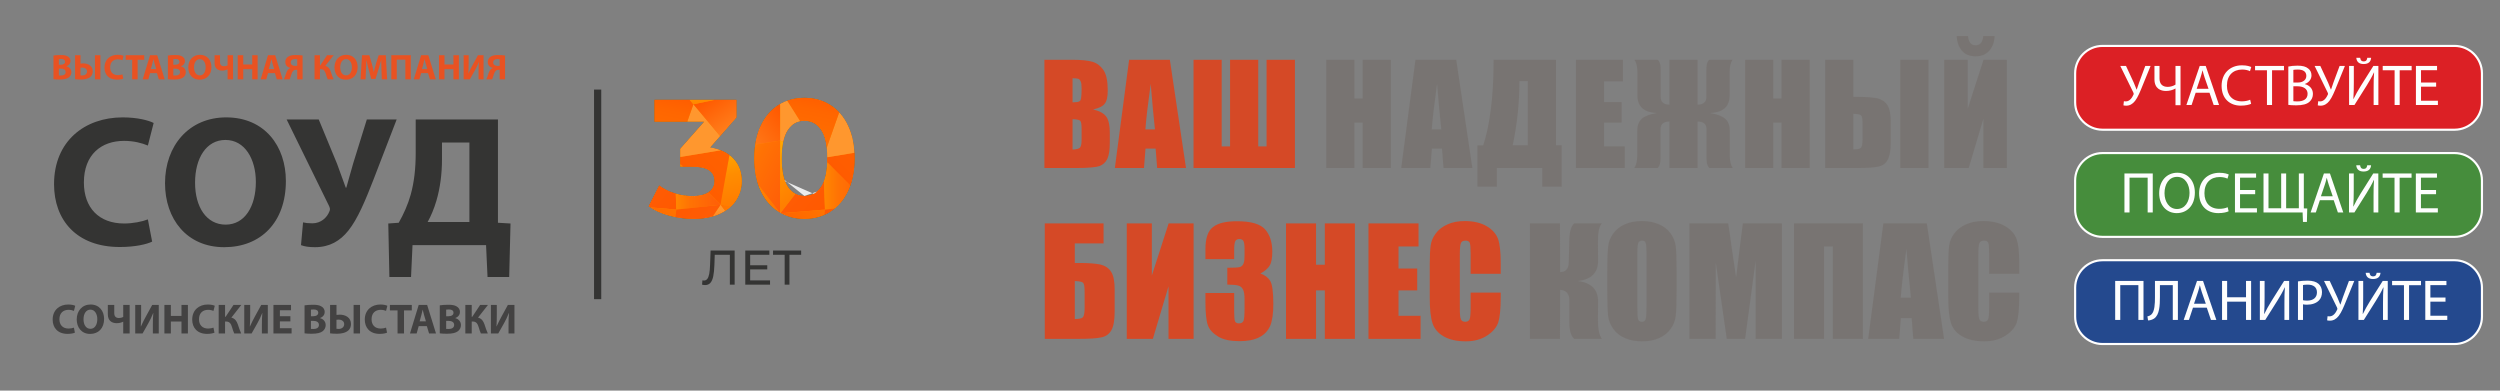 <?xml version="1.0" encoding="UTF-8"?> <!-- Creator: CorelDRAW 2017 --> <svg xmlns="http://www.w3.org/2000/svg" xmlns:xlink="http://www.w3.org/1999/xlink" xml:space="preserve" width="1280px" height="200px" shape-rendering="geometricPrecision" text-rendering="geometricPrecision" image-rendering="optimizeQuality" fill-rule="evenodd" clip-rule="evenodd" viewBox="0 0 1280 200"><rect x="0" y="0" width="1280" height="200" fill="#808080" stroke="none"/> <defs> <clipPath id="id0" clip-rule="nonzero"> <path d="M363.53 75.52c5.25,0.85 9.27,2.8 12.06,5.86 2.8,3.05 4.19,6.83 4.19,11.33 0,3.48 -0.91,6.69 -2.74,9.62 -1.82,2.94 -4.6,5.29 -8.33,7.06 -3.74,1.77 -8.32,2.65 -13.73,2.65 -4.22,0 -8.37,-0.55 -12.45,-1.66 -4.08,-1.12 -7.54,-2.7 -10.39,-4.75l5.39 -10.61c2.28,1.71 4.91,3.04 7.91,3.98 2.99,0.94 6.06,1.41 9.19,1.41 3.48,0 6.22,-0.67 8.22,-2.01 1.99,-1.34 2.99,-3.24 2.99,-5.69 0,-4.9 -3.74,-7.36 -11.21,-7.36l-6.33 0 0 -9.15 12.32 -13.94 -25.49 0 0 -11.12 41.91 0 0 8.98 -13.51 15.4zm48.33 36.52c-4.96,0 -9.38,-1.22 -13.26,-3.68 -3.88,-2.45 -6.91,-6 -9.11,-10.65 -2.19,-4.64 -3.29,-10.19 -3.29,-16.63 0,-6.45 1.1,-11.99 3.29,-16.64 2.2,-4.65 5.23,-8.2 9.11,-10.65 3.88,-2.45 8.3,-3.68 13.26,-3.68 4.96,0 9.38,1.23 13.26,3.68 3.88,2.45 6.91,6 9.11,10.65 2.19,4.65 3.29,10.19 3.29,16.64 0,6.44 -1.1,11.99 -3.29,16.63 -2.2,4.65 -5.23,8.2 -9.11,10.65 -3.88,2.46 -8.3,3.68 -13.26,3.68zm0 -11.72c3.65,0 6.52,-1.56 8.6,-4.7 2.08,-3.14 3.12,-7.98 3.12,-14.54 0,-6.56 -1.04,-11.41 -3.12,-14.54 -2.08,-3.14 -4.95,-4.71 -8.6,-4.71 -3.59,0 -6.43,1.57 -8.51,4.71 -2.08,3.13 -3.12,7.98 -3.12,14.54 0,6.56 1.04,11.4 3.12,14.54 2.08,3.14 4.92,4.7 8.51,4.7z"></path> </clipPath> <linearGradient id="id1" gradientUnits="userSpaceOnUse" x1="380.79" y1="76.11" x2="387.9" y2="110.66"> <stop offset="0" stop-opacity="1" stop-color="#FFA600"></stop> <stop offset="0.329" stop-opacity="1" stop-color="#FF8D00"></stop> <stop offset="1" stop-opacity="1" stop-color="#FF7300"></stop> </linearGradient> <linearGradient id="id2" gradientUnits="userSpaceOnUse" x1="373.13" y1="83.53" x2="403.19" y2="99.12"> <stop offset="0" stop-opacity="1" stop-color="#FF8800"></stop> <stop offset="0.329" stop-opacity="1" stop-color="#FF7304"></stop> <stop offset="1" stop-opacity="1" stop-color="#FF5E08"></stop> </linearGradient> <linearGradient id="id3" gradientUnits="userSpaceOnUse" x1="321.99" y1="82.63" x2="347.03" y2="104.98"> <stop offset="0" stop-opacity="1" stop-color="#FF5E08"></stop> <stop offset="0.522" stop-opacity="1" stop-color="#FF5C04"></stop> <stop offset="1" stop-opacity="1" stop-color="#FF5900"></stop> </linearGradient> <linearGradient id="id4" gradientUnits="userSpaceOnUse" x1="345.34" y1="94.08" x2="368.93" y2="94.08"> <stop offset="0" stop-opacity="1" stop-color="#FF8800"></stop> <stop offset="0.329" stop-opacity="1" stop-color="#FF7304"></stop> <stop offset="1" stop-opacity="1" stop-color="#FF5E08"></stop> </linearGradient> <linearGradient id="id5" gradientUnits="userSpaceOnUse" x1="372.09" y1="77.52" x2="345.86" y2="104.94"> <stop offset="0" stop-opacity="1" stop-color="#FF6200"></stop> <stop offset="0.659" stop-opacity="1" stop-color="#FF5C00"></stop> <stop offset="1" stop-opacity="1" stop-color="#FF5500"></stop> </linearGradient> <linearGradient id="id6" gradientUnits="userSpaceOnUse" x1="371.83" y1="71.97" x2="397.54" y2="53.14"> <stop offset="0" stop-opacity="1" stop-color="#FF972E"></stop> <stop offset="0.329" stop-opacity="1" stop-color="#FF7817"></stop> <stop offset="1" stop-opacity="1" stop-color="#FF5900"></stop> </linearGradient> <linearGradient id="id7" gradientUnits="userSpaceOnUse" x1="323.9" y1="120.58" x2="345.82" y2="106.8"> <stop offset="0" stop-opacity="1" stop-color="#FF5900"></stop> <stop offset="0.329" stop-opacity="1" stop-color="#FF6600"></stop> <stop offset="1" stop-opacity="1" stop-color="#FF7300"></stop> </linearGradient> <linearGradient id="id8" gradientUnits="userSpaceOnUse" x1="369.74" y1="107.49" x2="369.45" y2="122.26"> <stop offset="0" stop-opacity="1" stop-color="#FF972E"></stop> <stop offset="0.412" stop-opacity="1" stop-color="#FF7B1B"></stop> <stop offset="1" stop-opacity="1" stop-color="#FF5E08"></stop> </linearGradient> <linearGradient id="id9" gradientUnits="userSpaceOnUse" x1="345.6" y1="104.16" x2="368.05" y2="123.27"> <stop offset="0" stop-opacity="1" stop-color="#FF5900"></stop> <stop offset="0.412" stop-opacity="1" stop-color="#FF5B04"></stop> <stop offset="1" stop-opacity="1" stop-color="#FF5E08"></stop> </linearGradient> <linearGradient id="id10" gradientUnits="userSpaceOnUse" x1="368.93" y1="113.44" x2="399.47" y2="113.44"> <stop offset="0" stop-opacity="1" stop-color="#FF7300"></stop> <stop offset="0.659" stop-opacity="1" stop-color="darkorange"></stop> <stop offset="1" stop-opacity="1" stop-color="#FFA600"></stop> </linearGradient> <linearGradient id="id11" gradientUnits="userSpaceOnUse" x1="342.93" y1="45.19" x2="335.85" y2="79.7"> <stop offset="0" stop-opacity="1" stop-color="#FF5900"></stop> <stop offset="0.329" stop-opacity="1" stop-color="#FF6600"></stop> <stop offset="1" stop-opacity="1" stop-color="#FF7300"></stop> </linearGradient> <linearGradient id="id12" gradientUnits="userSpaceOnUse" x1="323.36" y1="76.82" x2="345.34" y2="76.82"> <stop offset="0" stop-opacity="1" stop-color="#FF6200"></stop> <stop offset="0.659" stop-opacity="1" stop-color="#FF5C00"></stop> <stop offset="1" stop-opacity="1" stop-color="#FF5500"></stop> </linearGradient> <linearGradient id="id13" gradientUnits="userSpaceOnUse" x1="364.57" y1="48.86" x2="382.83" y2="75.82"> <stop offset="0" stop-opacity="1" stop-color="#FF5900"></stop> <stop offset="1" stop-opacity="1" stop-color="#FF972E"></stop> </linearGradient> <linearGradient id="id14" gradientUnits="userSpaceOnUse" x1="326.04" y1="83.86" x2="341.85" y2="101.47"> <stop offset="0" stop-opacity="1" stop-color="#FFA600"></stop> <stop offset="0.329" stop-opacity="1" stop-color="#FF8D00"></stop> <stop offset="1" stop-opacity="1" stop-color="#FF7300"></stop> </linearGradient> <linearGradient id="id15" gradientUnits="userSpaceOnUse" x1="369.83" y1="51.91" x2="369.28" y2="42.97"> <stop offset="0" stop-opacity="1" stop-color="#FF8800"></stop> <stop offset="1" stop-opacity="1" stop-color="#FFA600"></stop> </linearGradient> <linearGradient id="id16" gradientUnits="userSpaceOnUse" x1="397.62" y1="83.16" x2="423.58" y2="106.33"> <stop offset="0" stop-opacity="1" stop-color="#FF5E08"></stop> <stop offset="0.522" stop-opacity="1" stop-color="#FF5C04"></stop> <stop offset="1" stop-opacity="1" stop-color="#FF5900"></stop> </linearGradient> <linearGradient id="id17" gradientUnits="userSpaceOnUse" x1="421.44" y1="94.08" x2="445.03" y2="94.08"> <stop offset="0" stop-opacity="1" stop-color="#FF8800"></stop> <stop offset="0.329" stop-opacity="1" stop-color="#FF7304"></stop> <stop offset="1" stop-opacity="1" stop-color="#FF5E08"></stop> </linearGradient> <linearGradient id="id18" gradientUnits="userSpaceOnUse" x1="449.11" y1="67.18" x2="420.71" y2="96.87"> <stop offset="0" stop-opacity="1" stop-color="#FF6200"></stop> <stop offset="0.659" stop-opacity="1" stop-color="#FF5C00"></stop> <stop offset="1" stop-opacity="1" stop-color="#FF5500"></stop> </linearGradient> <linearGradient id="id19" gradientUnits="userSpaceOnUse" x1="400.4" y1="121.29" x2="421.52" y2="108.02"> <stop offset="0" stop-opacity="1" stop-color="#FF5900"></stop> <stop offset="0.329" stop-opacity="1" stop-color="#FF6600"></stop> <stop offset="1" stop-opacity="1" stop-color="#FF7300"></stop> </linearGradient> <linearGradient id="id20" gradientUnits="userSpaceOnUse" x1="420.21" y1="106.5" x2="438" y2="121.64"> <stop offset="0" stop-opacity="1" stop-color="#FF5900"></stop> <stop offset="0.412" stop-opacity="1" stop-color="#FF5B04"></stop> <stop offset="1" stop-opacity="1" stop-color="#FF5E08"></stop> </linearGradient> <linearGradient id="id21" gradientUnits="userSpaceOnUse" x1="419.03" y1="45.19" x2="411.95" y2="79.7"> <stop offset="0" stop-opacity="1" stop-color="#FF5900"></stop> <stop offset="0.329" stop-opacity="1" stop-color="#FF6600"></stop> <stop offset="1" stop-opacity="1" stop-color="#FF7300"></stop> </linearGradient> <linearGradient id="id22" gradientUnits="userSpaceOnUse" x1="434.41" y1="56.67" x2="447.74" y2="76.35"> <stop offset="0" stop-opacity="1" stop-color="#FF5900"></stop> <stop offset="1" stop-opacity="1" stop-color="#FF972E"></stop> </linearGradient> <linearGradient id="id23" gradientUnits="userSpaceOnUse" x1="399.74" y1="78.67" x2="420.12" y2="101.36"> <stop offset="0" stop-opacity="1" stop-color="#FFA600"></stop> <stop offset="0.329" stop-opacity="1" stop-color="#FF8D00"></stop> <stop offset="1" stop-opacity="1" stop-color="#FF7300"></stop> </linearGradient> <linearGradient id="id24" gradientUnits="userSpaceOnUse" x1="431.31" y1="51.51" x2="430.86" y2="44.17"> <stop offset="0" stop-opacity="1" stop-color="#FF8800"></stop> <stop offset="1" stop-opacity="1" stop-color="#FFA600"></stop> </linearGradient> </defs> <g id="Слой_x0020_1">  <g id="_1175084944"> <path fill="#343433" fill-rule="nonzero" d="M75.71 112.33c-2.87,1.15 -7.74,2.1 -12.13,2.1 -12.99,0 -20.63,-8.11 -20.63,-21 0,-14.33 8.98,-21.3 20.53,-21.3 5.16,0 9.27,1.15 12.23,2.39l2.96 -11.56c-2.58,-1.33 -8.31,-2.86 -15.86,-2.86 -19.48,0 -35.14,12.22 -35.14,34.19 0,18.33 11.46,32.18 33.71,32.18 7.83,0 13.85,-1.43 16.52,-2.77l-2.19 -11.37zm40.1 -52.23c-19,0 -31.32,14.42 -31.32,33.71 0,18.33 11.17,32.75 30.27,32.75 18.82,0 31.61,-12.79 31.61,-33.9 0,-17.76 -10.79,-32.56 -30.56,-32.56zm-0.38 11.55c10.03,0 15.57,9.93 15.57,21.49 0,12.51 -5.64,21.87 -15.47,21.87 -9.74,0 -15.66,-8.88 -15.66,-21.49 0,-12.51 5.73,-21.87 15.56,-21.87zm31.32 -10.5l21.68 44.21c0.48,1.05 0.77,1.91 0.19,2.96 -1.14,2.96 -4.2,6.02 -8.69,6.02 -2.1,0 -3.63,-0.19 -4.77,-0.48l-1.05 11.65c1.81,0.67 3.82,1.05 7.16,1.05 7.54,0 12.89,-3.24 17.09,-8.5 4.78,-5.92 8.79,-15.66 12.7,-25.68l12.04 -31.23 -15.28 0 -6.97 22.44c-1.63,5.44 -2.68,9.74 -3.54,12.51l-0.28 0c-1.44,-3.92 -2.77,-7.74 -4.49,-12.32l-9.36 -22.63 -16.43 0zm66.09 0l0 17.19c0,7.92 -0.77,14.9 -2.58,21.39 -1.43,5.06 -3.53,9.74 -6.11,14.32l-5.35 0.38 0.57 27.41 11.08 0 0.76 -16.33 37.65 0 0.76 16.33 11.09 0 0.67 -27.41 -6.43 -0.38 0 -52.9 -42.11 0zm13.46 11.84l14.04 0 0 40.68 -21.39 0c1.72,-3.05 3.34,-6.97 4.49,-10.89 1.91,-6.49 2.86,-13.75 2.86,-21.2l0 -8.59z"></path> <path fill="#E85222" fill-rule="nonzero" d="M27.38 40.55c0.62,0.09 1.65,0.18 3.02,0.18 2.45,0 3.96,-0.4 4.85,-1.11 0.77,-0.63 1.29,-1.51 1.29,-2.62 0,-1.6 -1.05,-2.66 -2.46,-3.04l0 -0.04c1.39,-0.51 2.03,-1.54 2.03,-2.64 0,-1.11 -0.62,-1.96 -1.48,-2.41 -0.9,-0.54 -1.94,-0.7 -3.64,-0.7 -1.4,0 -2.88,0.11 -3.61,0.26l0 12.12zm2.76 -10.27c0.24,-0.04 0.59,-0.08 1.19,-0.08 1.27,0 1.98,0.5 1.98,1.43 0,0.92 -0.78,1.52 -2.25,1.52l-0.92 0 0 -2.87zm0 4.87l0.96 0c1.39,0 2.51,0.49 2.51,1.74 0,1.3 -1.12,1.77 -2.39,1.77 -0.47,0 -0.8,0 -1.08,-0.03l0 -3.48zm8.3 -6.89l0 12.29c0.62,0.09 1.65,0.18 2.99,0.18 1.81,0 3.88,-0.36 5.07,-1.57 0.6,-0.64 0.99,-1.5 0.99,-2.66 0,-2.78 -2.35,-4.04 -4.89,-4.04 -0.46,0 -1.03,0.05 -1.38,0.1l0 -4.3 -2.78 0zm2.77 6.41c0.27,-0.04 0.6,-0.07 0.98,-0.07 1.07,0 2.37,0.57 2.37,1.98 0,1.35 -1.17,2.07 -2.4,2.07 -0.39,0 -0.72,-0.02 -0.95,-0.08l0 -3.9zm7.41 -6.41l0 12.35 2.79 0 0 -12.35 -2.79 0zm14.07 9.82c-0.55,0.22 -1.49,0.4 -2.33,0.4 -2.49,0 -3.95,-1.56 -3.95,-4.03 0,-2.75 1.72,-4.08 3.93,-4.08 0.99,0 1.78,0.22 2.35,0.46l0.57 -2.22c-0.5,-0.26 -1.6,-0.55 -3.04,-0.55 -3.74,0 -6.74,2.34 -6.74,6.56 0,3.51 2.19,6.17 6.46,6.17 1.5,0 2.66,-0.28 3.17,-0.53l-0.42 -2.18zm4.98 2.53l2.8 0 0 -10 3.37 0 0 -2.35 -9.49 0 0 2.35 3.32 0 0 10zm12.69 -3.17l0.95 3.17 3.01 0 -3.83 -12.35 -3.66 0 -3.78 12.35 2.9 0 0.88 -3.17 3.53 0zm-3.13 -2.09l0.73 -2.62c0.2,-0.71 0.39,-1.65 0.57,-2.38l0.04 0c0.18,0.73 0.4,1.65 0.62,2.38l0.77 2.62 -2.73 0zm8.74 5.2c0.62,0.09 1.64,0.18 3.02,0.18 2.45,0 3.95,-0.4 4.85,-1.11 0.77,-0.63 1.28,-1.51 1.28,-2.62 0,-1.6 -1.04,-2.66 -2.45,-3.04l0 -0.04c1.39,-0.51 2.03,-1.54 2.03,-2.64 0,-1.11 -0.62,-1.96 -1.48,-2.41 -0.9,-0.54 -1.94,-0.7 -3.65,-0.7 -1.39,0 -2.87,0.11 -3.6,0.26l0 12.12zm2.76 -10.27c0.24,-0.04 0.59,-0.08 1.19,-0.08 1.26,0 1.98,0.5 1.98,1.43 0,0.92 -0.79,1.52 -2.25,1.52l-0.92 0 0 -2.87zm0 4.87l0.95 0c1.39,0 2.51,0.49 2.51,1.74 0,1.3 -1.12,1.77 -2.38,1.77 -0.47,0 -0.8,0 -1.08,-0.03l0 -3.48zm13.66 -7.09c-3.64,0 -6,2.77 -6,6.46 0,3.52 2.14,6.29 5.8,6.29 3.61,0 6.06,-2.46 6.06,-6.5 0,-3.41 -2.07,-6.25 -5.86,-6.25zm-0.07 2.22c1.92,0 2.98,1.9 2.98,4.12 0,2.39 -1.08,4.19 -2.96,4.19 -1.87,0 -3.01,-1.7 -3.01,-4.12 0,-2.4 1.1,-4.19 2.99,-4.19zm7.55 -2.02l0 4.05c0,2.65 1.61,3.84 3.84,3.84 1.03,0 1.87,-0.2 2.77,-0.64l0.05 0 0 5.1 2.79 0 0 -12.35 -2.79 0 0 5.2c-0.53,0.28 -1.19,0.46 -1.81,0.46 -1.32,0 -2.07,-0.68 -2.07,-2.09l0 -3.57 -2.78 0zm11.86 0l0 12.35 2.8 0 0 -5.17 4.6 0 0 5.17 2.78 0 0 -12.35 -2.78 0 0 4.74 -4.6 0 0 -4.74 -2.8 0zm19.03 9.18l0.95 3.17 3 0 -3.82 -12.35 -3.66 0 -3.78 12.35 2.9 0 0.88 -3.17 3.53 0zm-3.13 -2.09l0.73 -2.62c0.2,-0.71 0.39,-1.65 0.57,-2.38l0.04 0c0.18,0.73 0.4,1.65 0.62,2.38l0.77 2.62 -2.73 0zm10.64 5.26c0.22,-0.39 0.31,-0.68 0.44,-1.05 0.36,-1.01 0.67,-2.58 1.46,-3.33 0.33,-0.31 0.77,-0.48 1.32,-0.48l0.68 0 0 4.86 2.76 0 0 -12.18c-0.89,-0.15 -2.19,-0.26 -3.55,-0.26 -1.57,0 -3.07,0.24 -4.03,0.97 -0.77,0.59 -1.28,1.47 -1.28,2.62 0,1.79 1.23,2.75 2.6,3l0 0.06c-0.38,0.16 -0.75,0.36 -1.02,0.64 -0.94,0.9 -1.23,2.34 -1.73,3.75 -0.16,0.52 -0.36,0.99 -0.62,1.4l2.97 0zm3.9 -6.91c-0.26,0.04 -0.64,0.05 -1.01,0.05 -1.26,0 -2.31,-0.6 -2.31,-1.73 0,-1.27 0.97,-1.78 2.18,-1.78 0.57,0 0.94,0.07 1.14,0.11l0 3.35zm8.88 -5.44l0 12.35 2.77 0 0 -5.17 0.53 0c1.5,0 2.07,1.06 2.49,2.45 0.29,0.92 0.53,1.87 0.95,2.72l3 0c-0.58,-1.23 -0.99,-2.57 -1.42,-3.89 -0.52,-1.48 -1.23,-2.58 -2.82,-2.98l4.3 -5.48 -3.39 0 -3.41 5.13 -0.23 0 0 -5.13 -2.77 0zm16.21 -0.2c-3.65,0 -6.01,2.77 -6.01,6.46 0,3.52 2.14,6.29 5.81,6.29 3.61,0 6.06,-2.46 6.06,-6.5 0,-3.41 -2.07,-6.25 -5.86,-6.25zm-0.07 2.22c1.92,0 2.98,1.9 2.98,4.12 0,2.39 -1.08,4.19 -2.97,4.19 -1.86,0 -3,-1.7 -3,-4.12 0,-2.4 1.1,-4.19 2.99,-4.19zm18.29 10.33l2.73 0 -0.68 -12.35 -3.64 0 -1.32 4.1c-0.4,1.38 -0.83,3.01 -1.17,4.43l-0.06 0c-0.27,-1.44 -0.66,-2.98 -1.04,-4.41l-1.21 -4.12 -3.72 0 -0.79 12.35 2.59 0 0.22 -4.69c0.09,-1.54 0.14,-3.45 0.22,-5.11l0.03 0c0.29,1.61 0.72,3.37 1.12,4.81l1.32 4.78 2.18 0 1.5 -4.81c0.47,-1.45 0.99,-3.21 1.37,-4.78l0.06 0c0,1.79 0.05,3.59 0.11,5.07l0.18 4.73zm4.87 -12.35l0 12.35 2.8 0 0 -10.06 4.38 0 0 10.06 2.8 0 0 -12.35 -9.98 0zm18.81 9.18l0.95 3.17 3.01 0 -3.83 -12.35 -3.66 0 -3.78 12.35 2.9 0 0.88 -3.17 3.53 0zm-3.13 -2.09l0.73 -2.62c0.2,-0.71 0.38,-1.65 0.57,-2.38l0.04 0c0.18,0.73 0.4,1.65 0.62,2.38l0.77 2.62 -2.73 0zm8.73 -7.09l0 12.35 2.81 0 0 -5.17 4.59 0 0 5.17 2.79 0 0 -12.35 -2.79 0 0 4.74 -4.59 0 0 -4.74 -2.81 0zm12.62 0l0 12.35 3.19 0 2.51 -4.46c0.73,-1.3 1.52,-2.93 2.09,-4.39l0.05 0c-0.16,1.61 -0.2,3.3 -0.2,5.2l0 3.65 2.56 0 0 -12.35 -2.85 0 -2.66 4.85c-0.73,1.32 -1.56,2.95 -2.2,4.4l-0.07 0c0.11,-1.65 0.15,-3.61 0.15,-5.59l0 -3.66 -2.57 0zm14.54 12.35c0.22,-0.39 0.32,-0.68 0.44,-1.05 0.37,-1.01 0.68,-2.58 1.47,-3.33 0.33,-0.31 0.77,-0.48 1.32,-0.48l0.67 0 0 4.86 2.77 0 0 -12.18c-0.9,-0.15 -2.2,-0.26 -3.55,-0.26 -1.58,0 -3.08,0.24 -4.03,0.97 -0.77,0.59 -1.28,1.47 -1.28,2.62 0,1.79 1.22,2.75 2.6,3l0 0.06c-0.39,0.16 -0.75,0.36 -1.03,0.64 -0.93,0.9 -1.23,2.34 -1.72,3.75 -0.17,0.52 -0.37,0.99 -0.62,1.4l2.96 0zm3.9 -6.91c-0.25,0.04 -0.64,0.05 -1,0.05 -1.27,0 -2.31,-0.6 -2.31,-1.73 0,-1.27 0.97,-1.78 2.18,-1.78 0.57,0 0.93,0.07 1.13,0.11l0 3.35z"></path> <path fill="#434242" fill-rule="nonzero" d="M37.85 167.75c-0.65,0.26 -1.76,0.47 -2.75,0.47 -2.95,0 -4.68,-1.84 -4.68,-4.76 0,-3.25 2.04,-4.83 4.66,-4.83 1.16,0 2.1,0.26 2.77,0.54l0.67 -2.61c-0.59,-0.31 -1.89,-0.65 -3.59,-0.65 -4.42,0 -7.97,2.77 -7.97,7.74 0,4.16 2.6,7.3 7.64,7.3 1.78,0 3.14,-0.33 3.74,-0.63l-0.49 -2.57zm8.52 -11.84c-4.3,0 -7.09,3.26 -7.09,7.64 0,4.15 2.53,7.42 6.86,7.42 4.26,0 7.16,-2.9 7.16,-7.68 0,-4.03 -2.44,-7.38 -6.93,-7.38zm-0.08 2.62c2.27,0 3.53,2.25 3.53,4.87 0,2.83 -1.28,4.95 -3.51,4.95 -2.21,0 -3.55,-2.01 -3.55,-4.87 0,-2.83 1.3,-4.95 3.53,-4.95zm8.92 -2.39l0 4.79c0,3.14 1.9,4.54 4.54,4.54 1.22,0 2.21,-0.23 3.27,-0.75l0.07 0 0 6.01 3.29 0 0 -14.59 -3.29 0 0 6.15c-0.63,0.33 -1.41,0.54 -2.15,0.54 -1.56,0 -2.44,-0.8 -2.44,-2.47l0 -4.22 -3.29 0zm14.02 0l0 14.59 3.77 0 2.97 -5.26c0.86,-1.53 1.79,-3.46 2.46,-5.19l0.07 0c-0.2,1.9 -0.24,3.89 -0.24,6.15l0 4.3 3.03 0 0 -14.59 -3.37 0 -3.14 5.74c-0.87,1.56 -1.84,3.49 -2.6,5.2l-0.09 0c0.13,-1.95 0.17,-4.27 0.17,-6.61l0 -4.33 -3.03 0zm14.94 0l0 14.59 3.31 0 0 -6.1 5.44 0 0 6.1 3.29 0 0 -14.59 -3.29 0 0 5.61 -5.44 0 0 -5.61 -3.31 0zm25.13 11.61c-0.65,0.26 -1.75,0.47 -2.75,0.47 -2.94,0 -4.67,-1.84 -4.67,-4.76 0,-3.25 2.03,-4.83 4.65,-4.83 1.17,0 2.1,0.26 2.77,0.54l0.67 -2.61c-0.58,-0.31 -1.88,-0.65 -3.59,-0.65 -4.42,0 -7.97,2.77 -7.97,7.74 0,4.16 2.6,7.3 7.64,7.3 1.78,0 3.14,-0.33 3.75,-0.63l-0.5 -2.57zm2.66 -11.61l0 14.59 3.27 0 0 -6.1 0.63 0c1.77,0 2.45,1.25 2.94,2.9 0.35,1.08 0.63,2.21 1.13,3.2l3.55 0c-0.69,-1.45 -1.17,-3.03 -1.69,-4.59 -0.61,-1.75 -1.45,-3.05 -3.33,-3.52l5.08 -6.48 -4 0 -4.03 6.06 -0.28 0 0 -6.06 -3.27 0zm13.1 0l0 14.59 3.77 0 2.96 -5.26c0.87,-1.53 1.8,-3.46 2.47,-5.19l0.06 0c-0.19,1.9 -0.23,3.89 -0.23,6.15l0 4.3 3.03 0 0 -14.59 -3.38 0 -3.14 5.74c-0.87,1.56 -1.84,3.49 -2.6,5.2l-0.08 0c0.13,-1.95 0.17,-4.27 0.17,-6.61l0 -4.33 -3.03 0zm23.62 5.74l-5.37 0 0 -3.03 5.69 0 0 -2.71 -9 0 0 14.59 9.3 0 0 -2.7 -5.99 0 0 -3.47 5.37 0 0 -2.68zm7.25 8.79c0.73,0.11 1.95,0.21 3.57,0.21 2.9,0 4.68,-0.47 5.74,-1.32 0.9,-0.73 1.51,-1.77 1.51,-3.09 0,-1.88 -1.23,-3.14 -2.9,-3.59l0 -0.05c1.65,-0.6 2.4,-1.82 2.4,-3.11 0,-1.32 -0.73,-2.32 -1.75,-2.86 -1.06,-0.63 -2.29,-0.82 -4.31,-0.82 -1.64,0 -3.4,0.13 -4.26,0.3l0 14.33zm3.27 -12.14c0.28,-0.05 0.69,-0.09 1.4,-0.09 1.5,0 2.34,0.58 2.34,1.69 0,1.08 -0.93,1.79 -2.66,1.79l-1.08 0 0 -3.39zm0 5.75l1.12 0c1.65,0 2.97,0.59 2.97,2.06 0,1.54 -1.32,2.1 -2.82,2.1 -0.56,0 -0.95,0 -1.27,-0.04l0 -4.12zm9.8 -8.14l0 14.53c0.74,0.11 1.95,0.21 3.53,0.21 2.14,0 4.59,-0.43 6,-1.86 0.71,-0.75 1.17,-1.77 1.17,-3.14 0,-3.28 -2.78,-4.78 -5.78,-4.78 -0.55,0 -1.22,0.07 -1.63,0.13l0 -5.09 -3.29 0zm3.27 7.58c0.33,-0.04 0.71,-0.09 1.17,-0.09 1.25,0 2.79,0.67 2.79,2.34 0,1.6 -1.38,2.45 -2.83,2.45 -0.46,0 -0.85,-0.02 -1.13,-0.09l0 -4.61zm8.77 -7.58l0 14.59 3.29 0 0 -14.59 -3.29 0zm16.62 11.61c-0.65,0.26 -1.75,0.47 -2.75,0.47 -2.94,0 -4.67,-1.84 -4.67,-4.76 0,-3.25 2.03,-4.83 4.65,-4.83 1.17,0 2.1,0.26 2.77,0.54l0.67 -2.61c-0.58,-0.31 -1.88,-0.65 -3.59,-0.65 -4.42,0 -7.97,2.77 -7.97,7.74 0,4.16 2.6,7.3 7.64,7.3 1.78,0 3.14,-0.33 3.75,-0.63l-0.5 -2.57zm5.89 2.98l3.31 0 0 -11.81 3.98 0 0 -2.78 -11.21 0 0 2.78 3.92 0 0 11.81zm15 -3.74l1.13 3.74 3.55 0 -4.53 -14.59 -4.33 0 -4.46 14.59 3.42 0 1.04 -3.74 4.18 0zm-3.7 -2.47l0.86 -3.09c0.24,-0.85 0.46,-1.95 0.68,-2.82l0.04 0c0.22,0.87 0.47,1.95 0.73,2.82l0.91 3.09 -3.22 0zm10.32 6.15c0.74,0.11 1.95,0.21 3.58,0.21 2.9,0 4.67,-0.47 5.73,-1.32 0.91,-0.73 1.52,-1.77 1.52,-3.09 0,-1.88 -1.24,-3.14 -2.9,-3.59l0 -0.05c1.64,-0.6 2.4,-1.82 2.4,-3.11 0,-1.32 -0.74,-2.32 -1.75,-2.86 -1.06,-0.63 -2.3,-0.82 -4.31,-0.82 -1.65,0 -3.4,0.13 -4.27,0.3l0 14.33zm3.27 -12.14c0.28,-0.05 0.7,-0.09 1.41,-0.09 1.49,0 2.34,0.58 2.34,1.69 0,1.08 -0.93,1.79 -2.66,1.79l-1.09 0 0 -3.39zm0 5.75l1.13 0c1.64,0 2.96,0.59 2.96,2.06 0,1.54 -1.32,2.1 -2.81,2.1 -0.56,0 -0.95,0 -1.28,-0.04l0 -4.12zm9.81 -8.14l0 14.59 3.27 0 0 -6.1 0.63 0c1.77,0 2.44,1.25 2.94,2.9 0.34,1.08 0.63,2.21 1.12,3.2l3.55 0c-0.69,-1.45 -1.16,-3.03 -1.68,-4.59 -0.61,-1.75 -1.45,-3.05 -3.34,-3.52l5.09 -6.48 -4.01 0 -4.02 6.06 -0.28 0 0 -6.06 -3.27 0zm13.09 0l0 14.59 3.77 0 2.97 -5.26c0.86,-1.53 1.79,-3.46 2.46,-5.19l0.07 0c-0.2,1.9 -0.24,3.89 -0.24,6.15l0 4.3 3.03 0 0 -14.59 -3.38 0 -3.13 5.74c-0.87,1.56 -1.84,3.49 -2.6,5.2l-0.09 0c0.13,-1.95 0.17,-4.27 0.17,-6.61l0 -4.33 -3.03 0z"></path> <path fill="#343433" fill-rule="nonzero" d="M363.53 75.52c5.25,0.85 9.27,2.8 12.06,5.86 2.8,3.05 4.19,6.83 4.19,11.33 0,3.48 -0.91,6.69 -2.74,9.62 -1.82,2.94 -4.6,5.29 -8.33,7.06 -3.74,1.77 -8.32,2.65 -13.73,2.65 -4.22,0 -8.37,-0.55 -12.45,-1.66 -4.08,-1.12 -7.54,-2.7 -10.39,-4.75l5.39 -10.61c2.28,1.71 4.91,3.04 7.91,3.98 2.99,0.94 6.06,1.41 9.19,1.41 3.48,0 6.22,-0.67 8.22,-2.01 1.99,-1.34 2.99,-3.24 2.99,-5.69 0,-4.9 -3.74,-7.36 -11.21,-7.36l-6.33 0 0 -9.15 12.32 -13.94 -25.49 0 0 -11.12 41.91 0 0 8.98 -13.51 15.4zm48.33 36.52c-4.96,0 -9.38,-1.22 -13.26,-3.68 -3.88,-2.45 -6.91,-6 -9.11,-10.65 -2.19,-4.64 -3.29,-10.19 -3.29,-16.63 0,-6.45 1.1,-11.99 3.29,-16.64 2.2,-4.65 5.23,-8.2 9.11,-10.65 3.88,-2.45 8.3,-3.68 13.26,-3.68 4.96,0 9.38,1.23 13.26,3.68 3.88,2.45 6.91,6 9.11,10.65 2.19,4.65 3.29,10.19 3.29,16.64 0,6.44 -1.1,11.99 -3.29,16.63 -2.2,4.65 -5.23,8.2 -9.11,10.65 -3.88,2.46 -8.3,3.68 -13.26,3.68zm0 -11.72c3.65,0 6.52,-1.56 8.6,-4.7 2.08,-3.14 3.12,-7.98 3.12,-14.54 0,-6.56 -1.04,-11.41 -3.12,-14.54 -2.08,-3.14 -4.95,-4.71 -8.6,-4.71 -3.59,0 -6.43,1.57 -8.51,4.71 -2.08,3.13 -3.12,7.98 -3.12,14.54 0,6.56 1.04,11.4 3.12,14.54 2.08,3.14 4.92,4.7 8.51,4.7z"></path> <g clip-path="url(#id0)"> <g> <g> <polygon id="1" fill="#FF8800" fill-rule="nonzero" points="437.52,122.05 323.36,122.05 323.36,45.95 437.52,45.95 "></polygon> <path fill="url(#id1)" fill-rule="nonzero" d="M368.93 104.83l30.54 4.39 -25.4 -33.12c0,0 -5.14,28.16 -5.14,28.73z"></path> <polygon fill="url(#id2)" fill-rule="nonzero" points="399.47,109.22 399.47,75 399.47,71.97 374.07,76.1 "></polygon> <polygon fill="url(#id3)" fill-rule="nonzero" points="323.36,105.37 346.29,107.31 345.34,80.86 "></polygon> <polygon fill="url(#id4)" fill-rule="nonzero" points="346.29,107.31 368.93,104.83 345.34,80.86 "></polygon> <path fill="url(#id5)" fill-rule="nonzero" d="M345.34 80.86l23.59 23.97c0,-0.57 5.14,-28.73 5.14,-28.73l-28.73 4.76z"></path> <polygon fill="#FF972E" fill-rule="nonzero" points="355.02,53.4 345.34,80.86 374.07,76.1 "></polygon> <polygon fill="url(#id6)" fill-rule="nonzero" points="399.47,71.97 399.47,45.95 390.61,45.95 374.07,76.1 "></polygon> <path fill="url(#id7)" fill-rule="nonzero" d="M323.36 105.37l0 16.68 20.72 0c1.07,-7.25 2.21,-14.74 2.21,-14.74l-22.93 -1.94z"></path> <path fill="url(#id8)" fill-rule="nonzero" d="M357.33 122.05l24.58 0 -12.98 -17.22c0,0 -6.48,9.56 -11.6,17.22z"></path> <path fill="url(#id9)" fill-rule="nonzero" d="M346.29 107.31c0,0 -1.14,7.49 -2.21,14.74l13.25 0c5.12,-7.66 11.6,-17.22 11.6,-17.22l-22.64 2.48z"></path> <polygon fill="url(#id10)" fill-rule="nonzero" points="399.47,109.22 390.64,107.95 368.93,104.83 381.91,122.05 399.47,122.05 "></polygon> <polygon fill="url(#id11)" fill-rule="nonzero" points="355.02,53.4 348.78,45.95 323.36,45.95 323.36,69.43 345.34,80.86 "></polygon> <polygon fill="url(#id12)" fill-rule="nonzero" points="323.36,69.43 323.36,84.22 345.34,80.86 "></polygon> <polygon fill="url(#id13)" fill-rule="nonzero" points="355.02,53.4 374.07,76.1 390.61,45.95 "></polygon> <polygon fill="url(#id14)" fill-rule="nonzero" points="345.34,80.86 323.36,84.22 323.36,105.37 "></polygon> <polygon fill="url(#id15)" fill-rule="nonzero" points="348.78,45.95 355.02,53.4 390.61,45.95 "></polygon> <polygon fill="url(#id16)" fill-rule="nonzero" points="399.47,109.22 422.39,107.31 421.44,80.86 "></polygon> <polygon fill="url(#id17)" fill-rule="nonzero" points="437.52,97.2 421.44,80.86 422.39,107.31 437.52,105.65 "></polygon> <polygon fill="url(#id18)" fill-rule="nonzero" points="437.52,78.2 421.44,80.86 437.52,97.2 "></polygon> <polygon fill="#FF972E" fill-rule="nonzero" points="437.52,61.02 431.13,53.4 421.44,80.86 437.52,78.2 "></polygon> <path fill="url(#id19)" fill-rule="nonzero" d="M399.47 109.22l0 12.83 20.71 0c1.07,-7.25 2.21,-14.74 2.21,-14.74l-22.92 1.91z"></path> <path fill="url(#id20)" fill-rule="nonzero" d="M422.39 107.31c0,0 -1.14,7.49 -2.21,14.74l13.26 0 4.08 0 0 -6.09 0 -10.31 -15.13 1.66z"></path> <polygon fill="url(#id21)" fill-rule="nonzero" points="431.13,53.4 424.88,45.95 399.47,45.95 421.44,80.86 "></polygon> <polygon fill="#FF972E" fill-rule="nonzero" points="399.47,45.95 399.47,71.97 421.44,80.86 "></polygon> <polygon fill="url(#id22)" fill-rule="nonzero" points="437.52,52.06 431.13,53.4 437.52,61.02 "></polygon> <polygon fill="url(#id23)" fill-rule="nonzero" points="421.44,80.86 399.47,71.97 399.47,109.22 "></polygon> <polygon fill="url(#id24)" fill-rule="nonzero" points="437.52,45.95 424.88,45.95 431.13,53.4 437.52,52.06 "></polygon> </g> </g> </g> <g> <path fill="#EBECEC" d="M363.53 75.52c1.89,0.3 3.61,0.75 5.18,1.34 -0.58,-0.21 -1.18,-0.41 -1.8,-0.59l-0.22 -0.07 -0.12 -0.03 -0.22 -0.06 -0.12 -0.03 -0.22 -0.05 -0.11 -0.03 -0.23 -0.06 -0.13 -0.03c-0.26,-0.06 -0.53,-0.12 -0.8,-0.17l-0.72 -0.14 -0.12 -0.02 -0.37 -0.06 13.51 -15.4 0.01 0 -13.52 15.4zm5.18 1.34c0.21,0.08 0.41,0.16 0.61,0.24m0.78 0.34l0.38 0.18 0.33 0.17c-0.24,-0.12 -0.47,-0.24 -0.71,-0.35zm0.94 0.46c1.77,0.94 3.29,2.09 4.55,3.47 0.96,1.05 1.76,2.19 2.39,3.41l0.08 0.17c0.2,0.39 0.38,0.79 0.54,1.2l0.03 0.08c0.22,0.56 0.41,1.13 0.56,1.72 0.4,1.48 0.59,3.07 0.59,4.76 0,1.49 -0.16,2.92 -0.5,4.31 0.34,-1.39 0.5,-2.82 0.5,-4.31 0,-1.69 -0.19,-3.28 -0.59,-4.76 -0.13,-0.5 -0.28,-0.98 -0.45,-1.45 -0.22,-0.59 -0.47,-1.17 -0.76,-1.72 -0.09,-0.17 -0.18,-0.33 -0.27,-0.49 -0.58,-1.04 -1.29,-2.01 -2.12,-2.91 -1.27,-1.39 -2.78,-2.54 -4.55,-3.48zm8.23 19.17c-0.05,0.22 -0.11,0.44 -0.17,0.66 -0.46,1.6 -1.14,3.14 -2.05,4.6 -0.92,1.47 -2.07,2.8 -3.46,3.97 -1.04,0.88 -2.22,1.68 -3.53,2.4 3.06,-1.67 5.39,-3.8 6.98,-6.37 0.48,-0.75 0.89,-1.53 1.23,-2.32 0.42,-0.95 0.76,-1.93 1,-2.94zm-9.21 11.63c-0.44,0.24 -0.89,0.47 -1.35,0.69 -0.35,0.17 -0.71,0.33 -1.08,0.48 0.37,-0.16 0.72,-0.31 1.08,-0.48l0.51 -0.25m-1.95 0.87c-1.49,0.58 -3.08,1.04 -4.8,1.37 -0.86,0.17 -1.74,0.3 -2.66,0.4 1.07,-0.12 2.1,-0.28 3.09,-0.49l0.73 -0.16 0.11 -0.02 0.2 -0.05 0.21 -0.05 0.4 -0.11 0.21 -0.05c0.46,-0.13 0.92,-0.28 1.37,-0.43 0.39,-0.13 0.77,-0.26 1.14,-0.41zm-8.39 1.87c-0.39,0.03 -0.78,0.06 -1.19,0.09 0.41,-0.03 0.8,-0.06 1.19,-0.09zm-1.67 0.11c-0.73,0.04 -1.47,0.05 -2.23,0.05 -0.4,0 -0.79,0 -1.19,-0.01 0.4,0.01 0.79,0.01 1.19,0.01 0.76,0 1.5,-0.01 2.23,-0.05zm-5.39 -0.05c-0.32,-0.02 -0.65,-0.05 -0.98,-0.08 0.33,0.03 0.66,0.06 0.98,0.08zm-2.34 -0.22l-0.78 -0.09c-2.07,-0.28 -4.13,-0.7 -6.17,-1.25 -2.04,-0.56 -3.93,-1.23 -5.66,-2.02 -1.73,-0.8 -3.31,-1.71 -4.74,-2.73l0 0 0 0 0.01 0 5.38 -10.61c0,0 0.01,0 0.01,0l0 0c1.14,0.85 2.37,1.62 3.68,2.28 0.95,0.47 1.95,0.9 2.99,1.28 0.4,0.14 0.82,0.29 1.24,0.42l0.56 0.17c0.66,0.19 1.32,0.36 1.98,0.51 0.67,0.15 1.33,0.27 2,0.37 1.54,0.24 3.09,0.36 4.65,0.36 1.74,0 3.3,-0.17 4.66,-0.51 1.37,-0.33 2.56,-0.83 3.55,-1.5 1,-0.67 1.75,-1.48 2.25,-2.43 0.5,-0.95 0.75,-2.03 0.75,-3.26 0,-0.26 -0.01,-0.52 -0.03,-0.77 0.02,0.25 0.03,0.5 0.03,0.77 0,0.19 -0.01,0.38 -0.02,0.57 -0.02,0.33 -0.06,0.65 -0.12,0.96l-0.03 0.1 -0.02 0.11c-0.05,0.23 -0.12,0.46 -0.2,0.69l-0.03 0.09 -0.08 0.19 -0.03 0.1 -0.09 0.18c-0.07,0.15 -0.14,0.3 -0.23,0.45l-0.18 0.3 -0.03 0.04 -0.05 0.08 -0.06 0.09 -0.06 0.08 -0.06 0.08 -0.06 0.08 -0.07 0.08 -0.06 0.08 -0.07 0.08 -0.07 0.07 -0.07 0.08 -0.14 0.15c-0.1,0.1 -0.2,0.2 -0.3,0.29 -0.27,0.24 -0.55,0.46 -0.86,0.67 -1.06,0.71 -2.33,1.23 -3.8,1.56l-0.03 0.01 -0.35 0.07 -0.19 0.04 -0.37 0.07 -0.03 0 -0.12 0.02 -0.14 0.02 -0.13 0.02 -0.17 0.02 -0.27 0.04 -0.07 0.01 -0.08 0.01 -0.44 0.04 -0.3 0.02c-0.55,0.04 -1.13,0.06 -1.73,0.06 -0.53,0 -1.07,-0.01 -1.6,-0.04l-0.01 0 -0.28 -0.02 -0.16 -0.01 -0.43 -0.03 -0.28 -0.02 -0.09 -0.01 -0.28 -0.03 -0.08 -0.01 -0.27 -0.03 -0.03 0 -0.27 -0.03 -0.08 -0.01c-0.94,-0.12 -1.86,-0.29 -2.79,-0.49 -0.85,-0.19 -1.7,-0.42 -2.54,-0.68 -0.42,-0.14 -0.84,-0.28 -1.24,-0.42 -0.5,-0.18 -0.99,-0.37 -1.46,-0.58l-0.26 -0.11 -0.13 -0.06 -0.39 -0.17 -0.12 -0.06 -0.38 -0.18 -0.12 -0.06c-1.37,-0.68 -2.64,-1.46 -3.81,-2.34l-5.39 10.61c0.92,0.66 1.9,1.28 2.96,1.84l0.09 0.05c0.4,0.22 0.82,0.43 1.24,0.63l0.12 0.05 0.16 0.08 0.1 0.04 0.55 0.25c0.39,0.17 0.78,0.33 1.18,0.49 0.66,0.26 1.34,0.5 2.03,0.73l0.18 0.06c0.58,0.19 1.17,0.36 1.78,0.53 0.95,0.26 1.91,0.48 2.88,0.69l0.38 0.07 0.29 0.06 0.49 0.09c0.45,0.08 0.9,0.16 1.35,0.23 0.52,0.07 1.04,0.14 1.56,0.2zm16.32 -19.8c-0.03,-0.43 -0.11,-0.84 -0.21,-1.23 -0.65,-2.45 -2.58,-4.05 -5.79,-4.82l-0.26 -0.06c-0.84,-0.18 -1.75,-0.31 -2.75,-0.38 -0.52,-0.04 -1.07,-0.06 -1.64,-0.07 0.57,0.01 1.12,0.03 1.64,0.07 2.68,0.2 4.76,0.79 6.25,1.76 1.31,0.86 2.16,2.03 2.55,3.5 0.1,0.39 0.17,0.8 0.21,1.23zm-10.99 -6.57l-0.18 0 -6.33 0c0,0 0,0 0,0l0 0 0 -9.15 0 0 12.32 -13.94 -25.49 0c0,0 0,0 0,0l0 0 0 -11.12c0,0 0,0 0,0l41.91 0c0,0 0.01,0 0.01,0l0 8.98 -0.01 0 0 -8.98 -41.91 0 0 11.12 25.49 0 -12.32 13.94 0 9.15 6.33 0 0.18 0zm57.05 26.69c-0.93,0 -1.84,-0.04 -2.73,-0.13 -0.67,-0.06 -1.33,-0.15 -1.98,-0.26 -0.29,-0.05 -0.57,-0.11 -0.86,-0.17 0.29,0.06 0.57,0.12 0.86,0.17 0.65,0.11 1.31,0.2 1.98,0.26 0.89,0.09 1.8,0.13 2.73,0.13 0.93,0 1.84,-0.04 2.73,-0.13 -0.89,0.09 -1.8,0.13 -2.73,0.13zm-6.62 -0.8l-0.42 -0.12 -0.61 -0.18c0.34,0.11 0.68,0.21 1.03,0.3zm-1.24 -0.36c-1.9,-0.6 -3.71,-1.44 -5.4,-2.51 -1.94,-1.23 -3.67,-2.73 -5.18,-4.51 -1.52,-1.77 -2.83,-3.82 -3.93,-6.15l-0.2 -0.43 0.2 0.43c2.2,4.65 5.23,8.2 9.11,10.65 1.46,0.93 2.99,1.67 4.59,2.25l0.1 0.03c0.24,0.08 0.48,0.16 0.71,0.24zm-15.28 -14.95c-0.12,-0.31 -0.24,-0.61 -0.35,-0.92 -0.14,-0.39 -0.27,-0.79 -0.4,-1.19 -0.37,-1.2 -0.69,-2.45 -0.95,-3.75 -0.36,-1.82 -0.6,-3.74 -0.72,-5.75 -0.07,-1.05 -0.1,-2.14 -0.1,-3.24 0,-1.11 0.03,-2.19 0.1,-3.25 0.04,-0.67 0.09,-1.33 0.16,-1.98 0.04,-0.37 0.08,-0.74 0.13,-1.1 0.08,-0.64 0.18,-1.26 0.28,-1.88 -0.1,0.62 -0.2,1.24 -0.28,1.88 -0.05,0.36 -0.09,0.73 -0.13,1.1 -0.07,0.65 -0.12,1.31 -0.16,1.98 -0.07,1.06 -0.1,2.14 -0.1,3.25 0,1.1 0.03,2.19 0.1,3.24 0.21,3.45 0.77,6.62 1.67,9.5 0.13,0.4 0.26,0.8 0.4,1.19 0.11,0.31 0.23,0.61 0.35,0.92zm-1.8 -23.32l0.1 -0.52c0.51,-2.6 1.27,-5.01 2.27,-7.21l0.2 -0.44c2.2,-4.65 5.23,-8.2 9.11,-10.65 1.35,-0.85 2.77,-1.56 4.25,-2.11l0.09 -0.04 0.15 -0.06 0.1 -0.03 0.1 -0.04c0.24,-0.08 0.47,-0.16 0.71,-0.23 0.21,-0.07 0.41,-0.13 0.62,-0.19l0.11 -0.03c1.14,-0.32 2.31,-0.56 3.51,-0.72 0.29,-0.04 0.59,-0.07 0.89,-0.1 0.89,-0.08 1.8,-0.13 2.73,-0.13 0.93,0 1.84,0.04 2.73,0.13 -0.89,-0.09 -1.8,-0.13 -2.73,-0.13 -0.93,0 -1.84,0.04 -2.73,0.13 -0.3,0.03 -0.6,0.06 -0.89,0.1 -1.17,0.15 -2.31,0.38 -3.42,0.69 -2.21,0.61 -4.28,1.53 -6.22,2.76 -1.94,1.22 -3.67,2.73 -5.18,4.5 -1.52,1.77 -2.83,3.83 -3.93,6.15l-0.2 0.44c-0.38,0.84 -0.73,1.71 -1.04,2.6l-0.04 0.14 -0.05 0.13c-0.13,0.39 -0.25,0.79 -0.37,1.19l-0.03 0.12 -0.04 0.14c-0.09,0.28 -0.16,0.56 -0.24,0.85 -0.21,0.83 -0.4,1.68 -0.56,2.56zm29.22 -22.17c0.94,0.14 1.86,0.34 2.76,0.59 0.83,0.23 1.63,0.5 2.43,0.82 1.31,0.53 2.58,1.17 3.79,1.94 3.48,2.2 6.29,5.29 8.41,9.27l0.06 0.1c0.22,0.42 0.43,0.84 0.64,1.28l0.2 0.44 -0.2 -0.44c-1.1,-2.33 -2.41,-4.38 -3.92,-6.15 -1.52,-1.77 -3.25,-3.28 -5.19,-4.5 -1.21,-0.77 -2.48,-1.41 -3.79,-1.94 -0.53,-0.21 -1.07,-0.4 -1.61,-0.57l-0.62 -0.19 -0.11 -0.03c-0.93,-0.26 -1.88,-0.47 -2.85,-0.62zm18.86 15.78c0.15,0.38 0.29,0.77 0.43,1.16 -0.14,-0.39 -0.28,-0.78 -0.43,-1.16zm0.75 2.11c0.1,0.32 0.19,0.65 0.29,0.97 0.3,1.07 0.55,2.17 0.76,3.31l-0.1 -0.52c-0.19,-0.96 -0.41,-1.89 -0.66,-2.79 -0.1,-0.32 -0.19,-0.65 -0.29,-0.97zm1.1 4.54c0.11,0.62 0.2,1.24 0.28,1.88 0.05,0.36 0.09,0.73 0.13,1.1 0.07,0.65 0.12,1.31 0.17,1.98 0.06,1.06 0.09,2.14 0.09,3.25 0,1.1 -0.03,2.19 -0.09,3.24 -0.13,2.01 -0.37,3.93 -0.73,5.75 -0.26,1.3 -0.58,2.55 -0.95,3.75 0.9,-2.88 1.46,-6.05 1.68,-9.5 0.06,-1.05 0.09,-2.14 0.09,-3.24 0,-1.11 -0.03,-2.19 -0.09,-3.25 -0.05,-0.67 -0.1,-1.33 -0.17,-1.98 -0.04,-0.37 -0.08,-0.74 -0.13,-1.1 -0.08,-0.64 -0.17,-1.26 -0.28,-1.88zm-1.18 21.19c-0.1,0.32 -0.21,0.63 -0.32,0.95 -0.11,0.31 -0.23,0.61 -0.35,0.92 0.12,-0.31 0.24,-0.61 0.35,-0.92 0.11,-0.32 0.22,-0.63 0.32,-0.95zm-1.24 3.22l-0.2 0.43c-1.1,2.33 -2.41,4.38 -3.92,6.15 -1.52,1.78 -3.25,3.28 -5.19,4.51 -1.21,0.76 -2.48,1.41 -3.79,1.93 1.31,-0.52 2.58,-1.17 3.79,-1.94 3.48,-2.2 6.29,-5.29 8.41,-9.26l0.06 -0.11c0.22,-0.41 0.43,-0.84 0.64,-1.28l0.2 -0.43zm-13.7 13.25c-0.33,0.13 -0.67,0.24 -1.01,0.35 0.34,-0.11 0.68,-0.22 1.01,-0.35zm-1.22 0.41l-0.61 0.18 -0.42 0.12m-1.05 0.24c-0.29,0.06 -0.57,0.12 -0.86,0.17 0.29,-0.05 0.57,-0.11 0.86,-0.17zm-1.51 0.27c-0.37,0.06 -0.73,0.1 -1.1,0.14 0.37,-0.04 0.73,-0.08 1.1,-0.14zm-4.06 -11.43c1.83,0 3.46,-0.39 4.89,-1.17 1.43,-0.79 2.66,-1.96 3.71,-3.53 2.08,-3.14 3.12,-7.99 3.12,-14.54 0,-6.56 -1.04,-11.41 -3.12,-14.54 -0.8,-1.2 -1.71,-2.17 -2.73,-2.91 1.02,0.74 1.93,1.71 2.73,2.91 1.27,1.91 2.15,4.45 2.64,7.63l0.11 0.75c0.09,0.67 0.16,1.37 0.22,2.1 0.1,1.27 0.15,2.62 0.15,4.06 0,1.43 -0.05,2.78 -0.15,4.06 -0.06,0.72 -0.13,1.42 -0.22,2.09 -0.47,3.54 -1.39,6.33 -2.75,8.39 -0.43,0.64 -0.88,1.21 -1.37,1.72 -0.26,0.27 -0.53,0.52 -0.81,0.76m-1.48 -35.06l-0.05 -0.03 -0.41 -0.21c-0.74,-0.36 -1.52,-0.62 -2.35,-0.78 -0.68,-0.12 -1.39,-0.19 -2.13,-0.19 -0.73,0 -1.43,0.07 -2.1,0.19 -0.51,0.1 -1,0.24 -1.48,0.42 -0.29,0.1 -0.57,0.22 -0.84,0.36 -0.14,0.06 -0.27,0.13 -0.4,0.21l-0.07 0.03c0.16,-0.08 0.31,-0.17 0.47,-0.24 1.32,-0.65 2.79,-0.97 4.42,-0.97 1.65,0 3.15,0.32 4.48,0.97 0.16,0.07 0.31,0.15 0.46,0.24zm-10.03 0.12c-0.13,0.08 -0.26,0.16 -0.38,0.24 -0.3,0.2 -0.59,0.42 -0.87,0.65 -0.16,0.14 -0.32,0.28 -0.47,0.43 -0.61,0.58 -1.18,1.27 -1.7,2.06 -2.03,3.06 -3.07,7.75 -3.12,14.08l0 0.46 0 0.45 0 -0.45 0 -0.46c0.02,-3.09 0.28,-5.79 0.78,-8.1 0.52,-2.42 1.3,-4.42 2.34,-5.98 0.88,-1.33 1.89,-2.37 3.04,-3.14 0.12,-0.08 0.25,-0.16 0.38,-0.24zm-6.54 18.38c0.02,2.97 0.26,5.59 0.73,7.84 -0.47,-2.25 -0.71,-4.87 -0.73,-7.84zm0.73 7.89l0.05 0.2c0.05,0.26 0.11,0.52 0.18,0.77 -0.08,-0.32 -0.16,-0.64 -0.23,-0.97zm0.31 1.31c0.08,0.32 0.17,0.63 0.27,0.94 -0.09,-0.31 -0.18,-0.62 -0.27,-0.94zm0.43 1.44c0.45,1.31 1,2.46 1.65,3.44 1.04,1.57 2.27,2.74 3.69,3.53 1.42,0.78 3.02,1.17 4.82,1.17m4.75 -1.1l-0.13 0.07c-0.55,0.27 -1.12,0.5 -1.73,0.66 -0.25,0.07 -0.5,0.13 -0.76,0.18 -0.68,0.13 -1.39,0.19 -2.13,0.19 -0.73,0 -1.43,-0.06 -2.1,-0.19 -0.25,-0.05 -0.51,-0.11 -0.75,-0.18l-0.15 -0.04c-0.17,-0.05 -0.34,-0.11 -0.51,-0.17l-0.07 -0.02c-0.14,-0.06 -0.29,-0.11 -0.42,-0.17l-0.28 -0.13 -0.27 -0.13 -0.14 -0.07c-1.47,-0.78 -2.75,-1.98 -3.82,-3.6 -0.55,-0.84 -1.03,-1.79 -1.44,-2.86"></path> </g> <path fill="#343433" fill-rule="nonzero" d="M376.14 128.28l0 17.47 -2.45 0 0 -15.3 -7.74 0 -0.17 5.12c-0.09,2.41 -0.28,4.37 -0.59,5.86 -0.31,1.5 -0.79,2.63 -1.46,3.39 -0.67,0.75 -1.56,1.13 -2.7,1.13 -0.51,0 -1.04,-0.06 -1.57,-0.2l0.18 -2.22c0.26,0.07 0.53,0.1 0.79,0.1 0.72,0 1.29,-0.29 1.73,-0.86 0.43,-0.57 0.75,-1.44 0.97,-2.58 0.22,-1.15 0.36,-2.67 0.42,-4.55l0.28 -7.36 12.31 0zm18.12 15.3l0 2.17 -12.68 0 0 -17.47 12.33 0 0 2.17 -9.83 0 0 5.37 8.76 0 0 2.12 -8.76 0 0 5.64 10.18 0zm15.93 -13.13l-5.99 0 0 15.3 -2.45 0 0 -15.3 -5.96 0 0 -2.17 14.4 0 0 2.17z"></path> <polygon fill="#343433" points="304.15,45.86 307.84,45.86 307.84,153.17 304.15,153.17 "></polygon> </g> <g> <path fill="#D54926" fill-rule="nonzero" d="M534.73 30.61l14.36 0c4.49,0 7.9,0.34 10.29,1.03 2.32,0.72 4.21,2.19 5.62,4.29 1.47,2.17 2.16,5.66 2.16,10.43 0,3.24 -0.49,5.46 -1.55,6.73 -0.97,1.33 -3,2.31 -5.93,2.94 3.27,0.78 5.6,2.03 6.79,3.8 1.19,1.74 1.75,4.4 1.75,8.04l0 5.12c0,3.78 -0.42,6.52 -1.27,8.35 -0.84,1.8 -2.23,2.99 -4.06,3.71 -1.88,0.61 -5.74,0.97 -11.5,0.97l-16.66 0 0 -55.41zm14.42 9.45l0 12.34c0.63,0 1.05,-0.08 1.41,-0.08 1.39,0 2.3,-0.36 2.66,-0.98 0.36,-0.71 0.56,-2.74 0.56,-6.03 0,-1.75 -0.14,-2.94 -0.48,-3.64 -0.3,-0.69 -0.72,-1.13 -1.19,-1.33 -0.5,-0.14 -1.49,-0.28 -2.96,-0.28zm0 20.96l0 15.55c1.96,-0.08 3.3,-0.42 3.79,-0.99 0.56,-0.56 0.84,-1.95 0.84,-4.2l0 -5.18c0,-2.38 -0.2,-3.85 -0.7,-4.35 -0.5,-0.5 -1.83,-0.77 -3.93,-0.83zm49.82 -30.41l8.26 55.41 -14.77 0 -0.78 -9.95 -5.18 0 -0.78 9.95 -14.91 0 7.29 -55.41 20.87 0zm-7.64 35.65c-0.7,-6.3 -1.39,-14.08 -2.17,-23.34 -1.47,10.67 -2.38,18.43 -2.72,23.34l4.89 0zm71.67 19.76l-51.91 0 0 -55.41 14.41 0 0 44.35 4.29 0 0 -44.35 14.42 0 0 44.35 4.27 0 0 -44.35 14.52 0 0 55.41z"></path> <path fill="#787472" fill-rule="nonzero" d="M712.1 30.61l0 55.41 -14.44 0 0 -23.25 -4.21 0 0 23.25 -14.42 0 0 -55.41 14.42 0 0 19.82 4.21 0 0 -19.82 14.44 0zm33.49 0l8.26 55.41 -14.78 0 -0.77 -9.95 -5.18 0 -0.78 9.95 -14.92 0 7.29 -55.41 20.88 0zm-7.65 35.65c-0.69,-6.3 -1.39,-14.08 -2.16,-23.34 -1.47,10.67 -2.39,18.43 -2.72,23.34l4.88 0zm61.65 29.3l-9.95 0 0 -9.54 -23.25 0 0 9.54 -9.95 0 0 -21.1 2.94 0c1.54,-4.55 2.88,-10.5 3.85,-17.93 0.97,-7.37 1.47,-15.49 1.47,-24.25l0 -1.67 31.96 0 0 43.77 2.93 0 0 21.18zm-17.37 -21.18l0 -32.85 -4.28 0 0 0.42c0,10.59 -1.13,21.45 -3.43,32.43l7.71 0zm24.67 -43.77l24.03 0 0 11.06 -9.62 0 0 10.59 8.98 0 0 10.51 -8.98 0 0 12.19 10.59 0 0 11.06 -25 0 0 -55.41zm47.84 31.6c-3,0.06 -4.54,1.33 -4.54,3.91l0 14.58c0,1.89 -0.2,3.3 -0.64,4.13 -0.42,0.78 -0.76,1.19 -0.89,1.19l-11.92 0c1.05,-1.47 1.53,-3.71 1.53,-6.59l0 -12.47c0,-2.67 0.77,-4.69 2.24,-6.08 1.47,-1.35 4,-2.38 7.57,-2.96l0 -0.06c-6.51,-0.36 -9.73,-3.38 -9.73,-9.04l0 -11.7c0,-2.95 -0.5,-5.12 -1.55,-6.51l11.92 0c0.35,0.14 0.69,0.62 1.05,1.47 0.36,0.83 0.49,2.09 0.49,3.77l0 13.81c0,2.52 1.47,3.85 4.47,3.93l0 -22.98 14.44 0 0 22.98c3.02,-0.08 4.49,-1.41 4.49,-3.93l0 -13.81c0,-1.88 0.22,-3.29 0.64,-4.07 0.41,-0.75 0.69,-1.17 0.91,-1.17l11.9 0c-1.06,1.39 -1.53,3.56 -1.53,6.51l0 11.7c0,5.66 -3.24,8.68 -9.75,9.04l0 0.06c3.57,0.58 6.09,1.61 7.56,2.96 1.55,1.39 2.25,3.41 2.25,6.08l0 12.47c0,2.88 0.49,5.12 1.55,6.59l-11.92 0c-0.36,-0.14 -0.7,-0.69 -1.05,-1.55 -0.34,-0.83 -0.5,-2.16 -0.5,-3.77l0 -14.58c0,-2.58 -1.53,-3.85 -4.55,-3.91l0 23.81 -14.44 0 0 -23.81zm71.84 -31.6l0 55.41 -14.44 0 0 -23.25 -4.21 0 0 23.25 -14.41 0 0 -55.41 14.41 0 0 19.82 4.21 0 0 -19.82 14.44 0zm41.48 42.44c0,4.14 -0.56,7.09 -1.61,8.9 -1.06,1.83 -2.66,2.96 -4.83,3.38 -2.24,0.47 -5.68,0.69 -10.44,0.69l-16.67 0 0 -55.41 14.42 0 0 18.99 2.25 0c4.42,0 7.78,0.28 10.08,0.75 2.25,0.58 4,1.69 5.13,3.52 1.11,1.74 1.67,4.55 1.67,8.4l0 10.78zm-14.42 -1.67l0 -7.98c0,-2.38 -0.22,-3.79 -0.72,-4.29 -0.47,-0.48 -1.81,-0.76 -3.99,-0.83l0 18.21c1.83,0 3.1,-0.2 3.71,-0.7 0.64,-0.49 1,-1.96 1,-4.41zm33.76 14.64l-14.44 0 0 -55.41 14.44 0 0 55.41zm40.14 0l-12.03 0 0 -25.22 -7.51 25.22 -12.53 0 0 -55.41 12.03 0 0 25 8.07 -25 11.97 0 0 55.41zm-12.11 -67.55l5.82 0c-0.14,3.08 -1.05,5.6 -2.74,7.51 -1.67,1.89 -4,2.86 -7,2.86 -3.01,0 -5.34,-0.97 -7.01,-2.86 -1.6,-1.91 -2.52,-4.43 -2.66,-7.51l5.8 0c0.3,3.16 1.55,4.71 3.87,4.71 2.37,0 3.64,-1.55 3.92,-4.71z"></path> <path fill="#D54926" fill-rule="nonzero" d="M570.7 159.66c0,4.41 -0.59,7.56 -1.72,9.49 -1.12,1.95 -2.84,3.16 -5.14,3.6 -2.4,0.51 -6.06,0.74 -11.15,0.74l-17.77 0 0 -59.1 30.1 0 0 10.23 -14.72 0 0 10.02 2.39 0c4.73,0 8.31,0.3 10.77,0.81 2.39,0.61 4.25,1.8 5.46,3.75 1.19,1.86 1.78,4.85 1.78,8.96l0 11.5zm-15.38 -1.78l0 -8.52c0,-2.54 -0.23,-4.04 -0.76,-4.57 -0.51,-0.51 -1.93,-0.81 -4.26,-0.89l0 19.43c1.95,0 3.3,-0.22 3.96,-0.75 0.68,-0.53 1.06,-2.09 1.06,-4.7zm55.8 15.61l-12.84 0 0 -26.9 -8.01 26.9 -13.37 0 0 -59.1 12.84 0 0 26.67 8.6 -26.67 12.78 0 0 59.1zm34.23 -33.47c2.18,0.81 3.9,2.01 4.94,3.73 1.12,1.72 1.65,5.76 1.65,12.03 0,4.71 -0.53,8.37 -1.57,10.98 -1.12,2.54 -2.92,4.57 -5.61,5.91 -2.61,1.35 -5.98,2.01 -10.09,2.01 -4.64,0 -8.3,-0.74 -10.99,-2.37 -2.61,-1.59 -4.41,-3.46 -5.24,-5.76 -0.82,-2.25 -1.26,-6.21 -1.26,-11.89l0 -4.64 14.72 0 0 9.64c0,2.54 0.15,4.19 0.44,4.87 0.32,0.66 0.98,1.04 2.04,1.04 1.18,0 1.92,-0.44 2.3,-1.33 0.39,-0.83 0.53,-3.16 0.53,-6.89l0 -4.05c0,-2.3 -0.23,-3.94 -0.76,-4.99 -0.51,-1.04 -1.25,-1.72 -2.22,-2.02 -1.06,-0.38 -2.99,-0.53 -5.85,-0.59l0 -8.6c3.52,0 5.7,-0.15 6.5,-0.38 0.83,-0.3 1.42,-0.89 1.8,-1.78 0.39,-0.91 0.53,-2.33 0.53,-4.2l0 -3.28c0,-2.1 -0.23,-3.43 -0.59,-4.11 -0.46,-0.68 -1.12,-0.97 -2.03,-0.97 -1.04,0 -1.72,0.38 -2.08,1.03 -0.38,0.68 -0.61,2.19 -0.61,4.43l0 4.85 -14.72 0 0 -5.02c0,-5.68 1.26,-9.49 3.89,-11.42 2.54,-2.03 6.65,-2.98 12.25,-2.98 7.03,0 11.82,1.33 14.36,4.11 2.46,2.75 3.73,6.56 3.73,11.41 0,3.37 -0.45,5.77 -1.34,7.19 -0.91,1.5 -2.47,2.84 -4.72,4.04zm48.36 -25.63l0 59.1 -15.4 0 0 -24.8 -4.49 0 0 24.8 -15.38 0 0 -59.1 15.38 0 0 21.14 4.49 0 0 -21.14 15.4 0zm6.95 0l25.63 0 0 11.8 -10.25 0 0 11.29 9.57 0 0 11.21 -9.57 0 0 13 11.29 0 0 11.8 -26.67 0 0 -59.1zm67.7 25.78l-15.4 0 0 -10.25c0,-2.99 -0.15,-4.85 -0.44,-5.6 -0.38,-0.76 -1.04,-1.12 -2.16,-1.12 -1.27,0 -2.1,0.45 -2.4,1.34 -0.38,0.91 -0.53,2.83 -0.53,5.82l0 27.44c0,2.92 0.15,4.78 0.53,5.61 0.3,0.89 1.13,1.34 2.25,1.34 1.12,0 1.86,-0.45 2.24,-1.34 0.36,-0.83 0.51,-2.92 0.51,-6.21l0 -7.39 15.4 0 0 2.31c0,6.12 -0.44,10.46 -1.27,13.01 -0.89,2.54 -2.77,4.78 -5.76,6.71 -2.99,1.95 -6.57,2.92 -10.91,2.92 -4.47,0 -8.22,-0.82 -11.12,-2.45 -2.93,-1.65 -4.87,-3.9 -5.83,-6.74 -0.97,-2.92 -1.44,-7.24 -1.44,-13.07l0 -17.27c0,-4.25 0.17,-7.39 0.47,-9.57 0.3,-2.1 1.12,-4.18 2.6,-6.12 1.42,-1.95 3.44,-3.52 5.98,-4.64 2.63,-1.19 5.53,-1.72 8.89,-1.72 4.5,0 8.23,0.89 11.21,2.63 2.93,1.71 4.87,3.96 5.83,6.57 0.91,2.6 1.35,6.65 1.35,12.18l0 5.61z"></path> <path fill="#787472" fill-rule="nonzero" d="M783.32 114.39l15.38 0 0.09 24.95c2.83,-0.08 4.34,-1.71 4.4,-4.87l0.3 -11.5c0.08,-4.26 0.89,-7.1 2.48,-8.58l14.19 0c-1.36,1.42 -2.01,4.41 -2.01,8.87l0.06 10.17c0.09,6.13 -3.37,9.64 -10.38,10.47 7.01,0.83 10.47,4.41 10.38,10.61l-0.06 9.41c0,4.49 0.65,7.71 2.01,9.57l-14.19 0c-1.66,-1.5 -2.48,-4.34 -2.48,-8.6l0 -11.59c0,-1.41 -0.45,-2.6 -1.27,-3.49 -0.89,-0.91 -2.02,-1.36 -3.43,-1.36l-0.09 25.04 -15.38 0 0 -59.1zm75.1 34.66c0,5.91 -0.15,10.1 -0.44,12.56 -0.24,2.46 -1.13,4.79 -2.61,6.8 -1.42,2.01 -3.45,3.58 -5.91,4.7 -2.54,1.13 -5.47,1.65 -8.75,1.65 -3.22,0 -6.06,-0.52 -8.52,-1.56 -2.54,-1.06 -4.55,-2.54 -6.06,-4.64 -1.56,-2.1 -2.45,-4.32 -2.75,-6.72 -0.3,-2.48 -0.46,-6.74 -0.46,-12.79l0 -10.15c0,-5.91 0.16,-10.11 0.46,-12.56 0.21,-2.54 1.12,-4.79 2.61,-6.8 1.42,-2.02 3.43,-3.58 5.97,-4.71 2.48,-1.12 5.38,-1.65 8.75,-1.65 3.13,0 5.97,0.53 8.45,1.57 2.54,1.06 4.56,2.54 6.12,4.64 1.51,2.09 2.4,4.32 2.7,6.71 0.29,2.48 0.44,6.74 0.44,12.8l0 10.15zm-15.4 -19.43c0,-2.75 -0.15,-4.47 -0.45,-5.3 -0.29,-0.76 -0.89,-1.12 -1.78,-1.12 -0.82,0 -1.41,0.3 -1.88,0.89 -0.36,0.68 -0.59,2.48 -0.59,5.53l0 27.58c0,3.43 0.14,5.53 0.44,6.36 0.23,0.82 0.91,1.19 1.89,1.19 1.03,0 1.71,-0.45 1.92,-1.42 0.3,-0.9 0.45,-3.06 0.45,-6.57l0 -27.14zm69.32 -15.23l0 59.1 -13.46 0 0 -39.91 -5.38 39.91 -9.4 0 -5.62 -39.02 -0.06 39.02 -13.45 0 0 -59.1 19.87 0c0.53,3.58 1.18,7.75 1.8,12.54l2.24 15.02 3.44 -27.56 20.02 0zm41.47 59.1l-15.4 0 0 -47.3 -4.49 0 0 47.3 -15.38 0 0 -59.1 35.27 0 0 59.1zm32.73 -59.1l8.82 59.1 -15.76 0 -0.83 -10.61 -5.53 0 -0.83 10.61 -15.9 0 7.77 -59.1 22.26 0zm-8.15 38.03c-0.74,-6.72 -1.48,-15.02 -2.31,-24.9 -1.57,11.38 -2.54,19.66 -2.9,24.9l5.21 0zm55.46 -12.25l-15.4 0 0 -10.25c0,-2.99 -0.15,-4.85 -0.45,-5.6 -0.38,-0.76 -1.03,-1.12 -2.16,-1.12 -1.27,0 -2.1,0.45 -2.39,1.34 -0.38,0.91 -0.53,2.83 -0.53,5.82l0 27.44c0,2.92 0.15,4.78 0.53,5.61 0.29,0.89 1.12,1.34 2.24,1.34 1.13,0 1.87,-0.45 2.25,-1.34 0.36,-0.83 0.51,-2.92 0.51,-6.21l0 -7.39 15.4 0 0 2.31c0,6.12 -0.45,10.46 -1.27,13.01 -0.89,2.54 -2.78,4.78 -5.76,6.71 -2.99,1.95 -6.57,2.92 -10.91,2.92 -4.47,0 -8.22,-0.82 -11.13,-2.45 -2.92,-1.65 -4.87,-3.9 -5.82,-6.74 -0.98,-2.92 -1.44,-7.24 -1.44,-13.07l0 -17.27c0,-4.25 0.17,-7.39 0.46,-9.57 0.3,-2.1 1.13,-4.18 2.61,-6.12 1.42,-1.95 3.43,-3.52 5.97,-4.64 2.63,-1.19 5.53,-1.72 8.9,-1.72 4.49,0 8.22,0.89 11.21,2.63 2.92,1.71 4.87,3.96 5.82,6.57 0.91,2.6 1.36,6.65 1.36,12.18l0 5.61z"></path> </g> <path fill="#DC2025" fill-rule="nonzero" d="M1270.76 52.37c0,7.75 -6.29,14.04 -14.04,14.04l-180.21 0c-7.75,0 -14.04,-6.29 -14.04,-14.04l0 -14.82c0,-7.76 6.29,-14.05 14.04,-14.05l180.21 0c7.75,0 14.04,6.29 14.04,14.05l0 14.82z"></path> <path fill="#FEFEFE" fill-rule="nonzero" d="M1256.72 66.96l-180.21 0c-8.04,0 -14.59,-6.54 -14.59,-14.59l0 -14.82c0,-8.05 6.55,-14.59 14.59,-14.59l180.21 0c8.04,0 14.59,6.54 14.59,14.59l0 14.82c0,8.05 -6.55,14.59 -14.59,14.59zm-180.21 -42.91c-7.44,0 -13.49,6.06 -13.49,13.5l0 14.82c0,7.44 6.05,13.5 13.49,13.5l180.21 0c7.43,0 13.49,-6.06 13.49,-13.5l0 -14.82c0,-7.44 -6.06,-13.5 -13.49,-13.5l-180.21 0z"></path> <path fill="#FEFEFE" fill-rule="nonzero" d="M1085.59 33.77l6.64 13.52c0.25,0.47 0.3,0.78 0.09,1.22 -0.65,1.42 -1.86,3.41 -3.91,3.41 -0.45,0 -0.74,-0.03 -0.98,-0.09l-0.23 2.1c0.32,0.12 0.76,0.18 1.44,0.18 1.78,0 3.24,-0.82 4.52,-2.45 1.42,-1.85 2.66,-4.9 3.73,-7.57l4.21 -10.32 -2.72 0 -3.15 8.48c-0.48,1.43 -0.86,2.58 -1.22,3.59l-0.09 0c-0.44,-1.16 -0.91,-2.31 -1.42,-3.5l-3.98 -8.57 -2.93 0zm17.49 0l0 6.82c0,4.86 3.28,5.99 5.91,5.99 1.75,0 3.41,-0.45 4.81,-1.25l0.05 0 0 8.54 2.58 0 0 -20.1 -2.58 0 0 9.55c-1.03,0.68 -2.54,1.16 -3.97,1.16 -2.79,0 -4.21,-1.55 -4.21,-4.31l0 -6.4 -2.59 0zm28.18 13.7l2.14 6.29 2.76 0 -6.83 -19.99 -3.08 0 -6.82 19.99 2.67 0 2.08 -6.29 7.08 0zm-6.55 -2.02l1.95 -5.78c0.42,-1.21 0.72,-2.47 1.01,-3.62l0.06 0c0.3,1.15 0.6,2.35 1.04,3.65l1.99 5.75 -6.05 0zm27.37 5.61c-1.04,0.5 -2.64,0.83 -4.24,0.83 -4.84,0 -7.65,-3.12 -7.65,-8.04 0,-5.25 3.11,-8.24 7.79,-8.24 1.67,0 3.06,0.35 4.01,0.83l0.65 -2.11c-0.68,-0.35 -2.28,-0.89 -4.74,-0.89 -6.21,0 -10.44,4.21 -10.44,10.5 0,6.58 4.21,10.15 9.84,10.15 2.44,0 4.36,-0.48 5.28,-0.95l-0.5 -2.08zm8.6 2.7l2.61 0 0 -17.8 6.11 0 0 -2.19 -14.81 0 0 2.19 6.09 0 0 17.8zm10.94 -0.06c0.85,0.12 2.22,0.23 4,0.23 3.26,0 5.52,-0.58 6.88,-1.86 1.04,-0.95 1.72,-2.29 1.72,-4 0,-2.97 -2.22,-4.54 -4.12,-4.99l0 -0.09c2.08,-0.74 3.38,-2.43 3.38,-4.39 0,-1.57 -0.65,-2.76 -1.69,-3.53 -1.21,-1 -2.88,-1.45 -5.46,-1.45 -1.78,0 -3.59,0.18 -4.71,0.45l0 19.63zm2.58 -17.91c0.41,-0.09 1.1,-0.18 2.28,-0.18 2.61,0 4.36,0.95 4.36,3.26 0,1.92 -1.6,3.38 -4.3,3.38l-2.34 0 0 -6.46zm0 8.39l2.13 0c2.82,0 5.16,1.15 5.16,3.85 0,2.91 -2.46,3.89 -5.12,3.89 -0.93,0 -1.63,-0.03 -2.17,-0.12l0 -7.62zm10.88 -10.41l6.64 13.52c0.25,0.47 0.31,0.78 0.1,1.22 -0.66,1.42 -1.87,3.41 -3.92,3.41 -0.45,0 -0.74,-0.03 -0.98,-0.09l-0.23 2.1c0.32,0.12 0.76,0.18 1.44,0.18 1.78,0 3.24,-0.82 4.52,-2.45 1.42,-1.85 2.66,-4.9 3.73,-7.57l4.21 -10.32 -2.72 0 -3.15 8.48c-0.48,1.43 -0.86,2.58 -1.22,3.59l-0.09 0c-0.44,-1.16 -0.91,-2.31 -1.42,-3.5l-3.98 -8.57 -2.93 0zm17.65 0l0 19.99 2.75 0 6.27 -9.96c1.36,-2.2 2.72,-4.52 3.7,-6.71l0.09 0.03c-0.21,2.52 -0.24,4.89 -0.24,8.13l0 8.51 2.43 0 0 -19.99 -2.58 0 -6.46 10.29c-1.46,2.38 -2.7,4.54 -3.68,6.61l-0.09 -0.02c0.18,-2.68 0.24,-5.32 0.24,-8.46l0 -8.42 -2.43 0zm3.7 -4.18c0.15,1.96 1.31,3.2 3.74,3.2 2.52,0 3.71,-1.22 3.85,-3.2l-1.98 0c-0.12,0.97 -0.44,1.84 -1.81,1.84 -1.39,0 -1.69,-0.93 -1.81,-1.84l-1.99 0zm19.61 24.17l2.6 0 0 -17.8 6.12 0 0 -2.19 -14.81 0 0 2.19 6.09 0 0 17.8zm21.26 -11.51l-7.74 0 0 -6.31 8.21 0 0 -2.17 -10.82 0 0 19.99 11.26 0 0 -2.17 -8.65 0 0 -7.21 7.74 0 0 -2.13z"></path> <path fill="#468D3C" fill-rule="nonzero" d="M1270.76 107.23c0,7.76 -6.29,14.05 -14.04,14.05l-180.21 0c-7.75,0 -14.04,-6.29 -14.04,-14.05l0 -14.82c0,-7.75 6.29,-14.04 14.04,-14.04l180.21 0c7.75,0 14.04,6.29 14.04,14.04l0 14.82z"></path> <path fill="#FEFEFE" fill-rule="nonzero" d="M1256.72 121.82l-180.21 0c-8.04,0 -14.59,-6.54 -14.59,-14.59l0 -14.82c0,-8.04 6.55,-14.59 14.59,-14.59l180.21 0c8.05,0 14.59,6.55 14.59,14.59l0 14.82c0,8.05 -6.54,14.59 -14.59,14.59zm-180.21 -42.9c-7.44,0 -13.5,6.05 -13.5,13.49l0 14.82c0,7.45 6.06,13.5 13.5,13.5l180.21 0c7.44,0 13.49,-6.05 13.49,-13.5l0 -14.82c0,-7.44 -6.05,-13.49 -13.49,-13.49l-180.21 0z"></path> <path fill="#FEFEFE" fill-rule="nonzero" d="M1087.71 88.8l0 19.99 2.61 0 0 -17.82 9.28 0 0 17.82 2.61 0 0 -19.99 -14.5 0zm27.05 -0.36c-5.34,0 -9.26,4.16 -9.26,10.5 0,6.05 3.67,10.18 8.99,10.18 5.1,0 9.28,-3.69 9.28,-10.54 0,-5.96 -3.53,-10.14 -9.01,-10.14zm-0.1 2.11c4.31,0 6.38,4.15 6.38,8.16 0,4.53 -2.32,8.3 -6.4,8.3 -4.1,0 -6.41,-3.83 -6.41,-8.12 0,-4.37 2.14,-8.34 6.43,-8.34zm25.9 15.54c-1.04,0.51 -2.64,0.83 -4.24,0.83 -4.84,0 -7.65,-3.12 -7.65,-8.03 0,-5.26 3.11,-8.25 7.79,-8.25 1.67,0 3.06,0.35 4.01,0.83l0.65 -2.11c-0.68,-0.35 -2.28,-0.89 -4.74,-0.89 -6.21,0 -10.44,4.21 -10.44,10.5 0,6.58 4.21,10.15 9.84,10.15 2.44,0 4.36,-0.48 5.28,-0.95l-0.5 -2.08zm14.09 -8.81l-7.75 0 0 -6.31 8.22 0 0 -2.17 -10.82 0 0 19.99 11.26 0 0 -2.17 -8.66 0 0 -7.2 7.75 0 0 -2.14zm4.27 -8.48l0 19.99 20.01 0 0.19 4.83 2.01 0 0.18 -6.87 -1.75 -0.06 0 -17.89 -2.55 0 0 17.82 -6.5 0 0 -17.82 -2.55 0 0 17.82 -6.49 0 0 -17.82 -2.55 0zm35.94 13.7l2.14 6.29 2.76 0 -6.83 -19.99 -3.08 0 -6.82 19.99 2.67 0 2.08 -6.29 7.08 0zm-6.55 -2.02l1.95 -5.78c0.42,-1.21 0.72,-2.46 1.01,-3.62l0.06 0c0.3,1.16 0.6,2.35 1.04,3.65l1.99 5.75 -6.05 0zm14.38 -11.68l0 19.99 2.76 0 6.26 -9.96c1.36,-2.2 2.72,-4.52 3.71,-6.71l0.08 0.03c-0.21,2.52 -0.24,4.9 -0.24,8.13l0 8.51 2.44 0 0 -19.99 -2.59 0 -6.46 10.29c-1.45,2.38 -2.7,4.54 -3.67,6.61l-0.1 -0.02c0.18,-2.67 0.24,-5.31 0.24,-8.46l0 -8.42 -2.43 0zm3.71 -4.18c0.15,1.96 1.3,3.2 3.74,3.2 2.51,0 3.7,-1.22 3.85,-3.2l-1.99 0c-0.11,0.97 -0.44,1.84 -1.8,1.84 -1.4,0 -1.69,-0.92 -1.82,-1.84l-1.98 0zm19.6 24.17l2.61 0 0 -17.8 6.11 0 0 -2.19 -14.81 0 0 2.19 6.09 0 0 17.8zm21.26 -11.51l-7.74 0 0 -6.31 8.21 0 0 -2.17 -10.82 0 0 19.99 11.27 0 0 -2.17 -8.66 0 0 -7.2 7.74 0 0 -2.14z"></path> <path fill="#24498E" fill-rule="nonzero" d="M1270.76 162.1c0,7.75 -6.29,14.04 -14.04,14.04l-180.21 0c-7.75,0 -14.04,-6.29 -14.04,-14.04l0 -14.82c0,-7.76 6.29,-14.04 14.04,-14.04l180.21 0c7.75,0 14.04,6.28 14.04,14.04l0 14.82z"></path> <path fill="#FEFEFE" fill-rule="nonzero" d="M1256.72 176.69l-180.21 0c-8.04,0 -14.59,-6.55 -14.59,-14.59l0 -14.82c0,-8.05 6.55,-14.59 14.59,-14.59l180.21 0c8.04,0 14.59,6.54 14.59,14.59l0 14.82c0,8.04 -6.55,14.59 -14.59,14.59zm-180.21 -42.91c-7.44,0 -13.49,6.06 -13.49,13.5l0 14.82c0,7.44 6.05,13.49 13.49,13.49l180.21 0c7.43,0 13.49,-6.05 13.49,-13.49l0 -14.82c0,-7.44 -6.06,-13.5 -13.49,-13.5l-180.21 0z"></path> <path fill="#FEFEFE" fill-rule="nonzero" d="M1082.97 143.83l0 19.99 2.6 0 0 -17.82 9.28 0 0 17.82 2.62 0 0 -19.99 -14.5 0zm20.37 0l0 8.43c0,3.2 -0.16,7.12 -1.75,8.66 -0.48,0.47 -1.31,0.95 -2.11,1.06l0.32 2.08c1.16,0 2.35,-0.47 3.09,-0.95 2.79,-1.89 2.99,-6.73 2.99,-11.06l0 -6.05 6.59 0 0 17.82 2.61 0 0 -19.99 -11.74 0zm26.54 13.71l2.14 6.28 2.76 0 -6.83 -19.99 -3.08 0 -6.82 19.99 2.67 0 2.08 -6.28 7.08 0zm-6.55 -2.02l1.95 -5.79c0.42,-1.21 0.72,-2.46 1.01,-3.61l0.06 0c0.3,1.15 0.6,2.35 1.04,3.65l1.99 5.75 -6.05 0zm14.36 -11.69l0 19.99 2.6 0 0 -9.37 9.67 0 0 9.37 2.61 0 0 -19.99 -2.61 0 0 8.37 -9.67 0 0 -8.37 -2.6 0zm19.36 0l0 19.99 2.75 0 6.27 -9.96c1.36,-2.19 2.72,-4.51 3.7,-6.71l0.09 0.04c-0.21,2.52 -0.24,4.89 -0.24,8.13l0 8.5 2.43 0 0 -19.99 -2.58 0 -6.46 10.29c-1.46,2.38 -2.7,4.54 -3.68,6.62l-0.09 -0.03c0.18,-2.67 0.23,-5.31 0.23,-8.45l0 -8.43 -2.42 0zm19.51 19.99l2.58 0 0 -8.01c0.59,0.15 1.3,0.19 2.07,0.19 2.53,0 4.72,-0.75 6.12,-2.2 1,-1.04 1.53,-2.46 1.53,-4.27 0,-1.78 -0.68,-3.23 -1.74,-4.18 -1.19,-1.07 -3.06,-1.66 -5.61,-1.66 -2.08,0 -3.71,0.18 -4.95,0.38l0 19.75zm2.58 -17.88c0.44,-0.11 1.3,-0.21 2.43,-0.21 2.81,0 4.71,1.28 4.71,3.95 0,2.69 -1.9,4.24 -5.01,4.24 -0.85,0 -1.57,-0.06 -2.13,-0.21l0 -7.77zm10.74 -2.11l6.64 13.53c0.24,0.47 0.3,0.77 0.09,1.22 -0.65,1.42 -1.86,3.4 -3.92,3.4 -0.44,0 -0.74,-0.02 -0.97,-0.08l-0.24 2.1c0.32,0.12 0.77,0.18 1.45,0.18 1.78,0 3.24,-0.83 4.51,-2.46 1.43,-1.84 2.67,-4.9 3.74,-7.56l4.21 -10.33 -2.73 0 -3.14 8.49c-0.48,1.42 -0.86,2.58 -1.22,3.59l-0.09 0c-0.45,-1.16 -0.92,-2.32 -1.42,-3.5l-3.98 -8.58 -2.93 0zm17.64 0l0 19.99 2.76 0 6.26 -9.96c1.37,-2.19 2.73,-4.51 3.71,-6.71l0.09 0.04c-0.21,2.52 -0.24,4.89 -0.24,8.13l0 8.5 2.43 0 0 -19.99 -2.58 0 -6.47 10.29c-1.45,2.38 -2.7,4.54 -3.67,6.62l-0.09 -0.03c0.17,-2.67 0.23,-5.31 0.23,-8.45l0 -8.43 -2.43 0zm3.71 -4.17c0.15,1.95 1.3,3.2 3.74,3.2 2.52,0 3.71,-1.22 3.85,-3.2l-1.98 0c-0.12,0.97 -0.45,1.84 -1.81,1.84 -1.4,0 -1.69,-0.93 -1.82,-1.84l-1.98 0zm19.6 24.16l2.61 0 0 -17.79 6.11 0 0 -2.2 -14.8 0 0 2.2 6.08 0 0 17.79zm21.27 -11.5l-7.75 0 0 -6.32 8.22 0 0 -2.17 -10.82 0 0 19.99 11.26 0 0 -2.16 -8.66 0 0 -7.21 7.75 0 0 -2.13z"></path> </g> </svg> 